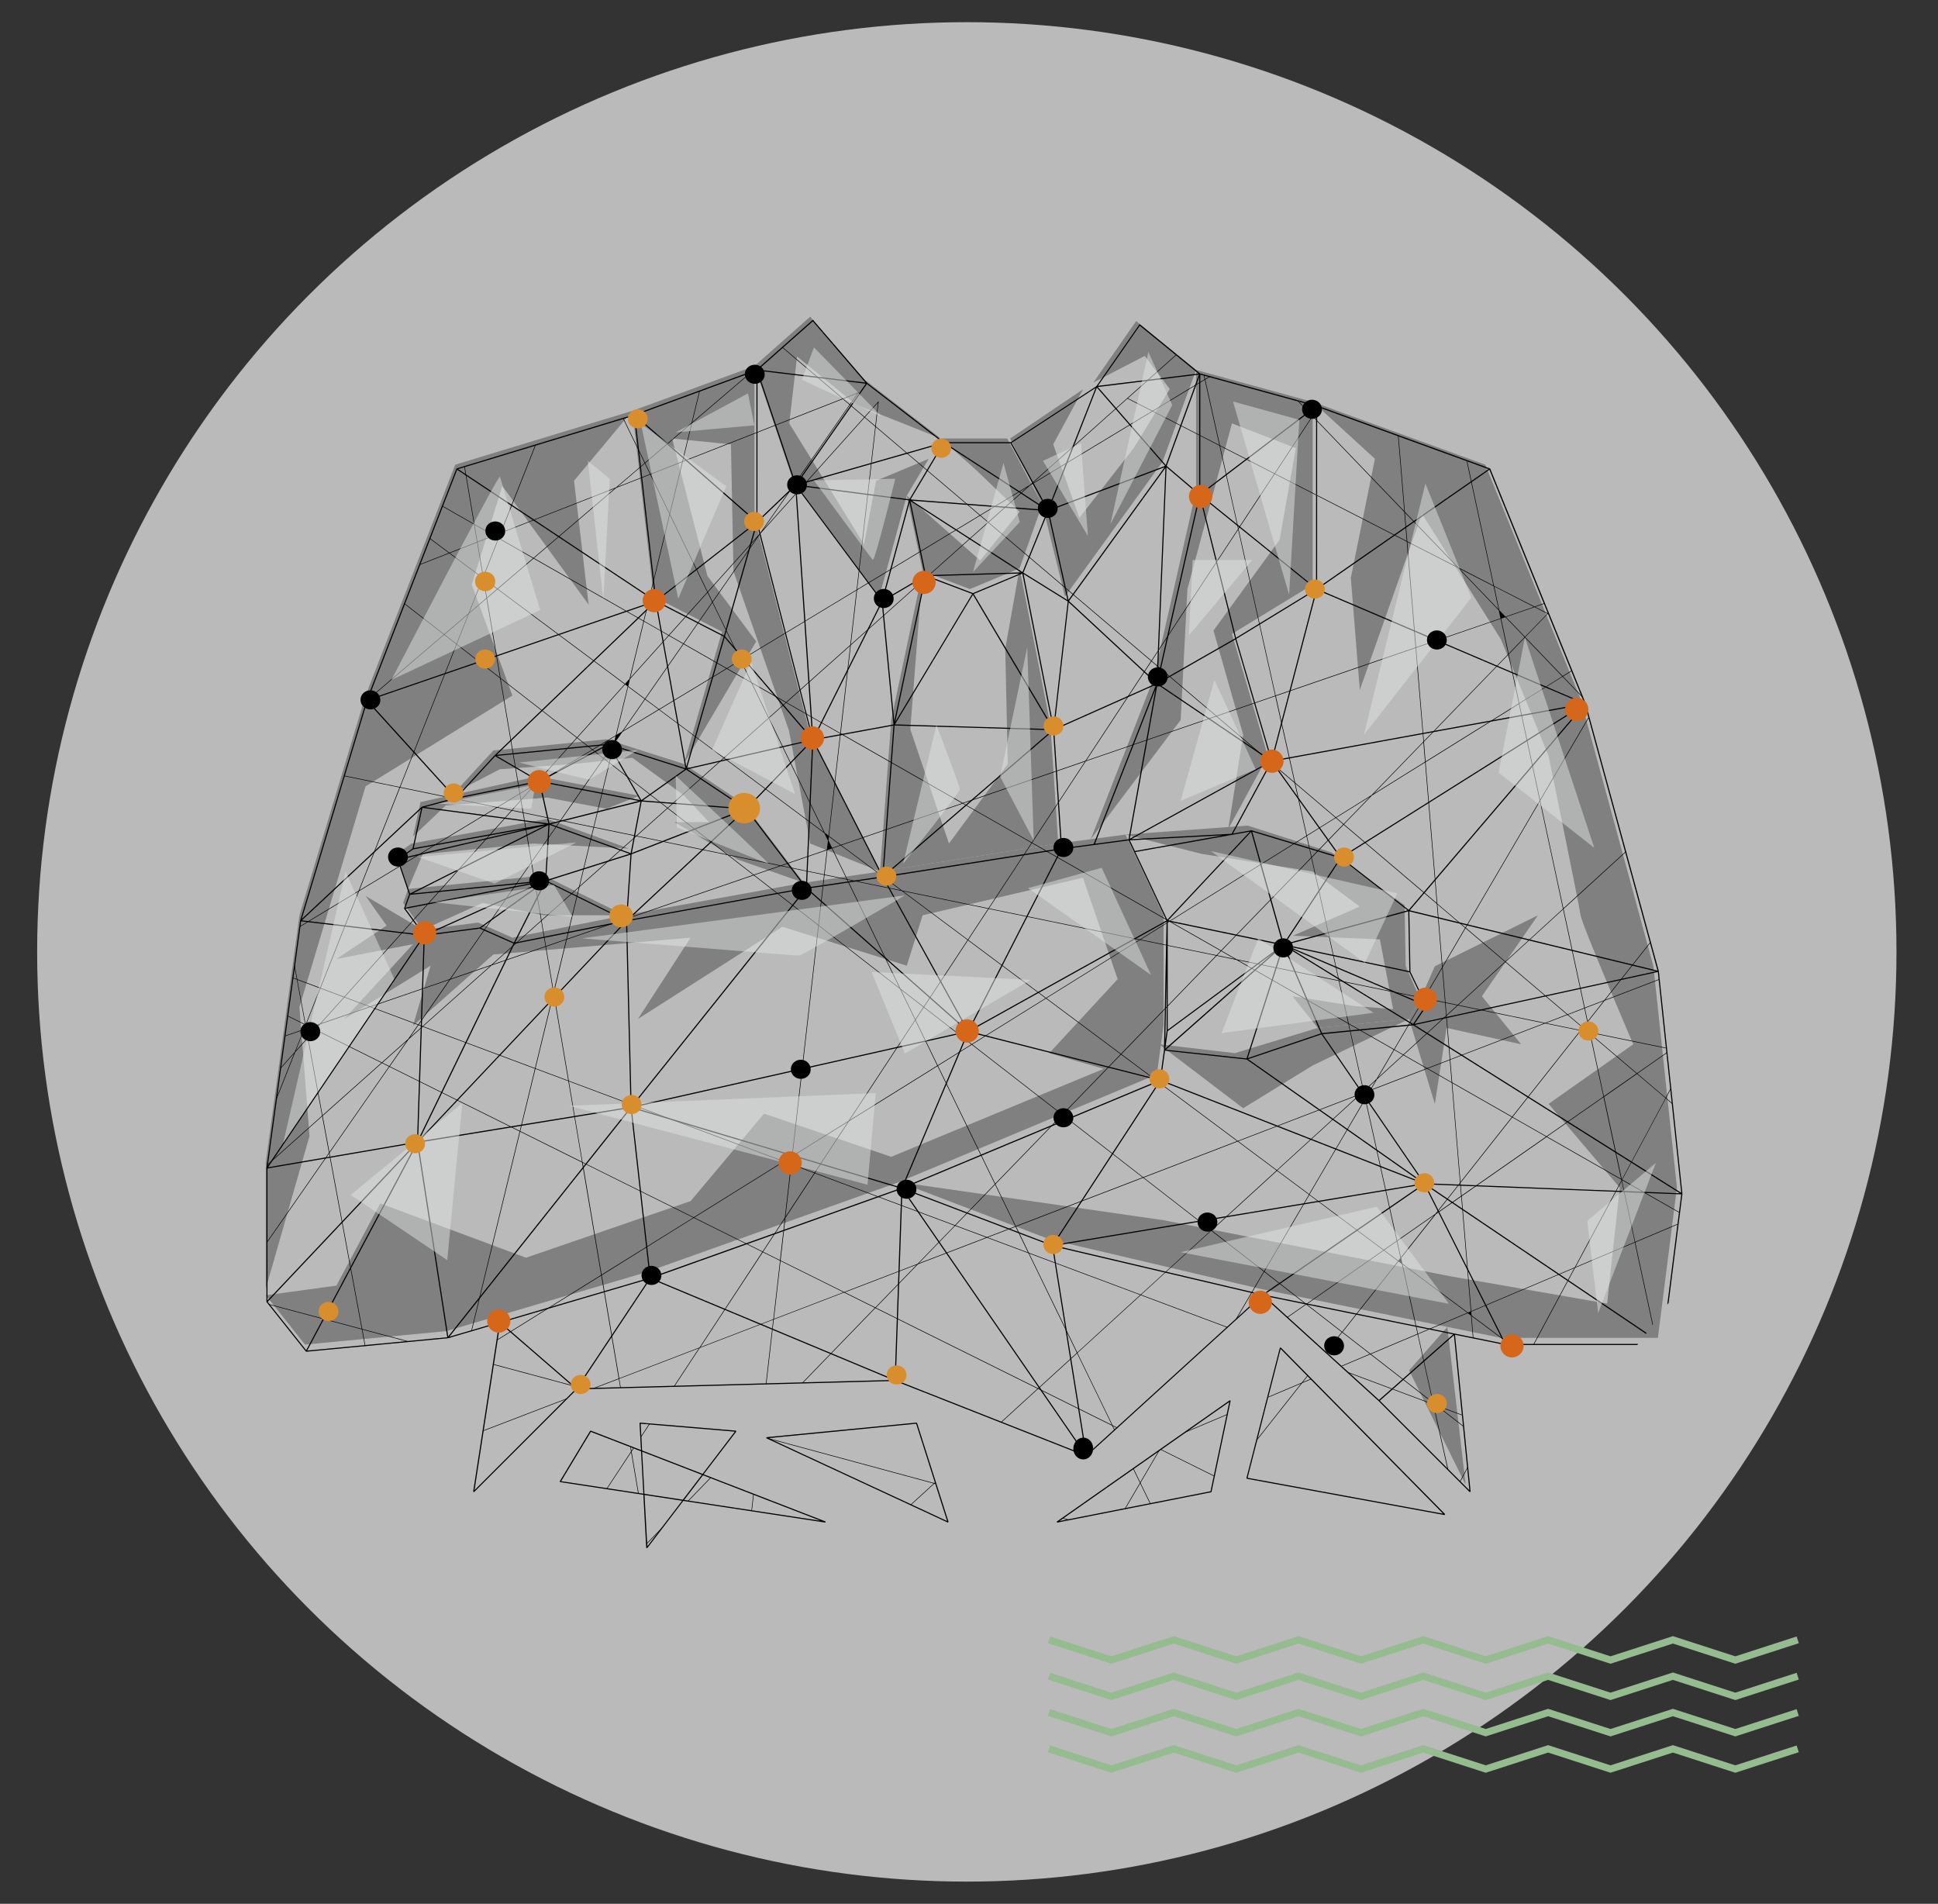 <?xml version="1.0" encoding="UTF-8"?> <svg xmlns="http://www.w3.org/2000/svg" xmlns:xlink="http://www.w3.org/1999/xlink" viewBox="0 0 2523.9 2479.19"><rect x="0" y="0" width="2523.9" height="2479.19" fill="#333333" stroke="none"/><defs><style>.cls-1{fill:none;}.cls-2,.cls-3{isolation:isolate;}.cls-3{fill:#ebebeb;opacity:0.73;}.cls-4{fill:#94bc8f;}.cls-5,.cls-8{mix-blend-mode:color-dodge;}.cls-6{fill:gray;}.cls-7{clip-path:url(#clip-path);}.cls-8{fill:#e0e2e2;opacity:0.5;}.cls-9{fill:#d6661a;}.cls-10{fill:#d98e2d;}</style><clipPath id="clip-path"><circle class="cls-1" cx="1180.57" cy="1003.2" r="1210.72"></circle></clipPath></defs><g class="cls-2"><g id="_ÎÓÈ_1" data-name=" ÎÓÈ 1"><circle class="cls-3" cx="1259.1" cy="1239.6" r="1210.72"></circle><polygon class="cls-4" points="2097.4 2166.6 2016.14 2140.31 1934.88 2166.6 1853.62 2140.31 1772.38 2166.6 1691.13 2140.31 1609.89 2166.6 1528.64 2140.31 1447.39 2166.6 1364.73 2139.85 1367.56 2131.11 1447.39 2156.94 1528.64 2130.65 1609.89 2156.94 1691.13 2130.65 1772.38 2156.94 1853.62 2130.65 1934.88 2156.94 2016.14 2130.65 2097.4 2156.94 2178.66 2130.65 2259.93 2156.94 2339.79 2131.11 2342.62 2139.85 2259.93 2166.6 2178.66 2140.31 2097.4 2166.6"></polygon><polygon class="cls-4" points="2097.4 2213.92 2016.14 2187.63 1934.88 2213.92 1853.62 2187.63 1772.38 2213.92 1691.13 2187.63 1609.89 2213.92 1528.64 2187.63 1447.39 2213.92 1364.73 2187.17 1367.56 2178.42 1447.39 2204.26 1528.64 2177.97 1609.89 2204.26 1691.13 2177.97 1772.38 2204.26 1853.62 2177.97 1934.88 2204.26 2016.14 2177.97 2097.4 2204.26 2178.66 2177.97 2259.93 2204.26 2339.79 2178.42 2342.62 2187.17 2259.93 2213.92 2178.66 2187.63 2097.4 2213.92"></polygon><polygon class="cls-4" points="2097.4 2261.24 2016.14 2234.95 1934.88 2261.24 1853.62 2234.95 1772.38 2261.24 1691.13 2234.95 1609.89 2261.24 1528.64 2234.95 1447.39 2261.24 1364.73 2234.49 1367.56 2225.74 1447.39 2251.58 1528.64 2225.29 1609.89 2251.58 1691.13 2225.29 1772.38 2251.58 1853.62 2225.29 1934.88 2251.58 2016.14 2225.29 2097.4 2251.58 2178.66 2225.29 2259.93 2251.58 2339.79 2225.74 2342.62 2234.49 2259.93 2261.24 2178.66 2234.95 2097.4 2261.24"></polygon><polygon class="cls-4" points="2097.4 2308.56 2016.14 2282.27 1934.88 2308.56 1853.62 2282.27 1772.38 2308.56 1691.13 2282.27 1609.89 2308.56 1528.64 2282.27 1447.39 2308.56 1364.73 2281.81 1367.56 2273.06 1447.39 2298.9 1528.64 2272.61 1609.89 2298.9 1691.13 2272.61 1772.38 2298.9 1853.62 2272.61 1934.88 2298.9 2016.14 2272.61 2097.4 2298.9 2178.66 2272.61 2259.93 2298.9 2339.79 2273.06 2342.62 2281.81 2259.93 2308.56 2178.66 2282.27 2097.4 2308.56"></polygon><g class="cls-5"><polygon class="cls-6" points="1423.92 498.14 1479.66 418.1 1557.71 481.76 1513.92 601.46 1386.93 776.85 1357.37 656.98 1315.55 571.03 1410.52 506.9 1371.6 578.63 1405.67 674.26 1476.7 583.21 1523.41 506.58 1490.82 463.52 1423.92 498.14"></polygon><polygon class="cls-6" points="1225.25 571.03 1125.2 493.85 1055.16 412.38 982.59 476.66 1032.95 626.06 1145.21 776.85 1180.94 645.36 1209.49 597.48 1140.97 626.06 1125.2 708.75 1027.84 551.36 1038.06 464.25 1114.69 527.01 1225.25 571.03"></polygon><polygon class="cls-6" points="1311.75 571.03 1225.25 571.03 1270.8 611.68 1327.81 666.42 1276.53 729.91 1180.94 645.36 1201.55 743.78 1263.14 767.13 1327.81 740.13 1357.37 656.98 1311.75 571.03"></polygon><polygon class="cls-6" points="1378.17 1098.48 1367.95 943.76 1327.81 740.13 1309.18 844.72 1312.44 994.85 1235.85 1098.48 1185.49 949.6 1201.55 743.78 1160.67 937.55 1146.08 1134.97 1378.17 1098.48"></polygon><polygon class="cls-6" points="1599.55 1079.63 1651.13 984.63 1604.42 825.52 1709.52 761.3 1709.52 523.37 1557.71 481.76 1557.72 638.68 1502.24 883.91 1420.52 1092.84 1537.64 937.55 1546.4 767.13 1604.42 551.36 1687.63 583.58 1666.46 702.91 1580.34 821.14 1619.02 956.9 1599.55 1079.63"></polygon><polygon class="cls-6" points="1046.82 1149.58 968.72 1046.67 890.63 994.85 789.91 962.73 642.48 977.33 591.39 1032.79 650.88 1001.78 747.21 994.85 823.49 986.82 890.63 1035.72 923.47 1070.66 878.59 1070.66 960.7 1119.29 1046.82 1149.58"></polygon><polygon class="cls-6" points="832.24 1036.27 700.14 1010.9 547.6 1044.48 537.9 1089.36 580.55 1048.85 712.55 1038.64 789.91 1053.24 832.24 1036.27"></polygon><polygon class="cls-6" points="819.11 1105.06 712.55 1066.37 535.92 1098.49 516.22 1112.35 531.54 1157.6 550.53 1112.35 694.67 1098.49 819.11 1105.06"></polygon><polygon class="cls-6" points="813.27 1191.91 708.17 1140.09 531.54 1157.6 524.98 1175.85 550.53 1210.88 628.53 1175.85 708.17 1191.9 813.27 1191.91"></polygon><polygon class="cls-6" points="1146.08 1134.97 1055.16 956.9 982.59 674.26 982.59 476.66 823.49 535.04 851.22 776.85 940.27 822.6 890.63 994.85 984.78 835.38 921.28 749.98 875.3 571.03 951.94 578.63 955.22 743.78 1027.48 951.42 1055.16 1098.49 1146.08 1134.97"></polygon><polygon class="cls-6" points="1465.76 1086.81 1624.87 1075.13 1734.34 1110.16 1829.22 1178.77 1830.67 1258.32 1849.65 1301.18 1835.06 1326.93 1716.09 1338.61 1683.25 1297.37 1763.93 1310.14 1814.2 1314.11 1797.1 1223.29 1683.8 1218.55 1770.83 1180.6 1709.52 1134.98 1565.02 1111.99 1465.76 1086.81"></polygon><polygon class="cls-6" points="1506.62 1399.18 1515.38 1334.96 1515.38 1191.9 1465.76 1086.81 1378.17 1098.48 1146.08 1134.97 1046.82 1149.58 813.27 1191.91 667.3 1221.1 622.77 1201.39 550.53 1210.88 476.08 1166.73 503.43 1205.32 438.13 1248.84 537.9 1229.56 448.34 1326.93 560.74 1257.59 537.9 1335.69 642.48 1243 899.39 1221.1 830.78 1326.93 1018.88 1206.87 1180.94 1257.59 1201.55 1191.91 1410.29 1143.01 1455.53 1275.11 1366.49 1371.45 1437.29 1391.88 1160.67 1506.47 994.99 1450.27 899.39 1564.13 685.07 1637.84 495.13 1567.09 438.13 1674.18 346.17 1686.75 397.25 1750.97 581.17 1733.46 840.27 1657.17 1170.89 1539.32 1506.62 1399.18"></polygon><polygon class="cls-6" points="823.49 535.04 592.85 605.11 476.08 905.8 389.96 1191.9 346.17 1513.03 346.17 1677.99 403.09 1479.47 389.96 1311.6 476.08 1024.04 667.3 905.8 614.38 761.3 654.16 632.84 766.55 787.3 747.58 626.06 823.49 535.04"></polygon><path class="cls-6" d="M1709.52,523.37l224.8,81.74,124.06,305.08,94.89,348.13,30.65,288.29-24.82,195.6H1954.74L1639.46,1678l-273-64.23-195.6-74.44,344.49,49.7,373,72.91L2093,1697.62l16.47-151-92.7-109.11L2127,1359.9s-67.14-156.32-68.6-168-41.61-207.28-41.61-207.28l-62-151.81-102.9-163.74-81,229.43-11.68-146,31.38-155.06Z"></path><path class="cls-6" d="M1835.06,1326.93s33.57,110.94,33.57,110.57,15.32-98.89,15.32-98.89L1981,1359.9l-51.09-62.53,73-105.46-134.29,66.41-19,42.86Z"></path><polygon class="cls-6" points="1509.54 1359.9 1608.07 1371.45 1716.09 1338.61 1835.06 1326.93 1709.52 1387.51 1619.02 1443.19 1509.54 1359.9"></polygon><polygon class="cls-6" points="1884.92 1727.98 1908.76 1933.43 1835.06 1784.54 1884.92 1727.98"></polygon></g><g class="cls-7"><path d="M1217.4,1931.54l.87-.79-.24-.76-1.45,1.32c-72.11-19.53-145.29-39.34-218.08-59h0l-.25,0,3.44,1.59,0,0c71.53,19.33,143.41,38.78,214.25,58l-30.14,27.53.7.33,30.26-27.63c.71.19,1.41.39,2.13.57l-.26-.83Z"></path><polygon points="841.68 2003.34 842.03 2009.58 842.03 2009.61 842.09 2009.96 842.04 2010.01 842.1 2010.97 842.23 2010.84 842.93 2015.01 843.53 2014.24 842.84 2010.21 860.53 1991.95 860.54 1991.92 864.2 1987.15 842.7 2009.33 841.68 2003.34"></polygon><polygon points="978.54 1967.37 979.24 1967.48 981.69 1945.97 981.01 1945.71 978.54 1967.37"></polygon><polygon points="825.66 1885.62 824.97 1885.35 822.37 1889.32 821.46 1884 821.46 1883.99 820.69 1883.7 821.79 1890.19 789.95 1938.61 790.72 1938.72 821.96 1891.24 831.05 1944.88 831.81 1945 822.55 1890.35 825.66 1885.62"></polygon><path d="M642.45,1777.12c38,10.19,76.9,20.66,116.48,31.33l2.64-.07c-40.46-10.88-80.24-21.59-119-32Z"></path><polygon points="629.1 1863.67 737.46 1822.08 738.7 1820.85 629.23 1862.85 629.1 1863.67"></polygon><polygon points="845.42 1854.28 834.52 1870.86 834.59 1872.07 846.24 1854.35 845.42 1854.28"></polygon><polygon points="895.6 1954.73 896.47 1954.86 925.97 1924.42 925.24 1924.13 895.6 1954.73"></polygon><polygon points="1901.15 1929.25 1901.68 1929.78 1911.39 1911.65 1911.27 1910.38 1901.15 1929.25"></polygon><polygon points="1696.72 1799.96 1703.33 1791.59 1702.83 1791.08 1695.35 1800.54 1651.06 1819.25 1650.83 1820.13 1694.41 1801.71 1636.93 1874.39 1636.92 1874.4 1636.49 1876.11 1695.79 1801.13 1707.74 1796.08 1707.21 1795.54 1696.72 1799.96"></polygon><polygon points="1878.36 1971.73 1879.11 1971.87 1879.81 1970.55 1879.28 1970.02 1878.36 1971.73"></polygon><path d="M2187.23,1579.46l.11-.76-74.57-42.58,56.65-105.65,8.56,7.26-.12-1-8.1-6.88,6.15-11.46-.13-1.27-6.58,12.26-36.81-31.29,38.52-26.85-.08-.82-39,27.2-60.64-51.54-.26-1.2,99.37,20.45-.09-.75-99.45-20.47-2.88-13.38,21.87-27.64,71.06-27.28-.09-.73-70.1,26.9,58.83-74.38-.24-.86-59.91,75.75-25.39,9.74-27.64-128.54,81-74-.21-.78-81,73.94-30.15-140.18,63.43-108.26-.26-1-63.39,108.19-27-125.33,56.26-35,26.24,27.32-.73-1.79-24.89-25.91,11.46-7.14-.27-.68-11.7,7.28-48.68-50.64,29.29-30.24,1.45.74-.42-1-.49-.25.28-.29-.3-.73-.66.67-16.15-8.26,12-4.15-.28-.66-12.65,4.35-52.8-27-35-162.86-.79-.29,35,162.72L1899.3,739l-69.74-72.56-8.21-99-.73-.27,8.17,98.46-119-123.81,7.93-12.05-.69-.26-7.75,11.78-18.41-19.16-1.36-.36,19.37,20.13-49,74.47L1588.76,580l-19.1-85.72,6-3.65-1-.26-5.24,3.17-1.09-4.92-.8-.21,1.23,5.53L1500.92,535l-32-16.38,63.21-56.35-.56-.46-63.34,56.45-.58.52L1340.94,631.68l-64.51,39L1140.58,555.24l3.63-31.76.14-1.24-.83.92-17.6,19.62-18.67-15.88,10.52-15.1.73-1.06-1.21.47-19.51,7.65-78.49-66.69-.53.48,78.26,66.5-207.7,81.43,12-49.64,78.21-66.81-1.92.71-76,64.9,9.86-40.64-.79.3-10,41.13L840,602.44l-28-57.7-.7.22,28.16,58-37.29,31.84-149.4,58.57L697.87,579.4l-.88.27-45.19,114-8.54,3.36L618,682.6l-12.72-75.06-.7.21,12.62,74.39-40.88-23.35-.26.68L617.32,683l3.83,22.68-35.92,14.07-25.29-18.87-.28.7,24.79,18.48-37.7,14.78-.35.9,38.72-15.17,43.23,32.24-18.16,45.84L578.43,825.8l-51.47-40-.27.7,51.18,39.76-99.68,85.13-.29.74-.18.6,100.73-86L594.22,839l-73.67,185.88L448.45,1010l-.21.69,72,14.83L467,1160l-76.4,46.19-.12.9,76.08-46-49.62,125.2-29.79-11.13-3.44-18.49-.31,2.26,3,15.93-4.88-1.82-.09.73,5.13,1.92,10.8,58.17-22.6-11.22-.1.73,22.88,11.36.06.43-2,5.18-24.35,8.37-.12.78,24.12-8.28-11.36,28.69-18.33,20.43-.16,1.24L383,1371.86l-22.91,57.82-.4,3,24.7-62.34,16.3-18.17,18.73,100.75-71.14,63.39-.15,1.1,71.43-63.68,8.83,47.49-80.76,116v1.27l80.95-116.33L471,1730.41c-42.68-11.39-83.19-22.18-121-32.23l.75.93c37.65,10,78,20.76,120.42,32.09l3.92,21.17.72-.07-3.89-20.89,58.59,15.68,2.09-.2q-31.07-8.31-60.82-16.26l-42.61-229.27,78-112.11,169.53,84.18-63,259.68.79-.23,62.9-259.12L758,1513.82l24.82,146.48-135.4,84.33-.15.94L783,1661.08l22.7,134-33.84,13L774,1808l31.82-12.19,1.92,11.31h.72l-2-11.57,103.76-39.81-32.61,49.54.87,0,32.88-50,95.55-36.68-9.53,83.5h.73l9.56-83.77,91.52-35.13,40.1,19.91-94.68,97.76,1,0,94.36-97.39,211.22,104.88-47.73,43.6.74.28,47.67-43.54,96.47,47.9,2.84,5.85.56-.51-2.35-4.83,5,2.47.55-.52-6-3-45.75-94.18,82.38-75.22L1598,1728.72l.6-.54-112.5-42.07,91.29-83.38,68.37,53.11-36.93,63,1.81-1.63,35.7-60.92,54.14,42.06-24.29,16.94.53.5,24.35-17,46.28,35.94-20.78,26.3.53.48,20.82-26.33,36,27.92L1746.34,1779l.57.53,37.62-15.89,81.39,63.23.3,1.39-111.63-41.75,1.45,1.32,110.37,41.26,18.77,84.21,1,1-18.92-84.86,3.76,1.41,35.09,27.26-.1-1-32.74-25.44,31.38,11.73-.07-.8-33.21-12.41-4.75-3.68-19.87-89.1,64.7-27.35,4.29,3.21,2.41,29,.72.14-2.37-28.54,49.66,37h1.2l-50.93-38-.4-4.75,134.17-56.71-53.34,99.47h.82l53.59-99.92,77.73-32.86,28.55,132.78h.73l-28.61-133,55.74-23.56.11-.82-56,23.66-17.19-80,.15-.3Zm-56-181.46-42.48,29.63-17.29-80.43Zm-20.07,137.17-96.43-55.05,73.55-51.29Zm-23-107.1L2014,1479.74l-44.09-25.18,88.77-112.23,9.22,1.89,2.61,2.22ZM993.15,1629.76l-89-44.19,116.68-72.66,9.2,3.44-7.93,69.36Zm28.81-42.48-6.15,53.73-22-10.93ZM647.89,767.43,813.51,891l-62.09,69.21-99.53-77.32L634.31,779Zm-13.73,10.78-4.07-24.05L647.3,767ZM872.31,670.67,921.1,771.08,870.91,827,838.8,808.69Zm-.23-2.1-24.66-50.79,40.89-16Zm1019.15,741-2.45-29.42,123.54-47.41,45.58,9.37-88.61,112Zm77.62,45.15L1902,1539.29l-10.69-128.82ZM711,1232l-5.61-33,48.36-43.09-16.27,67Zm26.28-8.27L721,1290.93l-9.86-58.18Zm-56.52-165.9-13.55-2.8,11-12.25Zm-3.37-24.22L695.11,1023l-16.39,18.27Zm1.43,8.48,18.34-20.44,74.36-44.94,14.15,11L729.87,1068,681.56,1058Zm1070.46,31.36-41.12,42.43-6.07-27.3,37.51-23.36Zm-9-8.63,43.86-27.31L1749.82,1073Zm-32.66,51.68-117.41,121.2-66.52-38L1701.48,1089Zm-5.66-28.66-15-67.42,52.14,44.32Zm-.64.4L1523,1199.35l-178.67-102,69.72-106L1584,933l102,86.69ZM1172.7,1287.45l-68.85-141.74,70.58,14.53,85.62,63.86-57.12,86.82Zm29.83,24.08-10.42,15.85-18.69-38.48ZM858.22,924.34l84,62.66-72.78,64.87L794,993.27l6-24.9,10.65-15.29ZM811.7,951.63l28.39-40.81,17.52,13Zm-18.32,41.16-6.7-5.21L798.92,970Zm6-24.72-13.27,19.08-13.9-10.81,29.48-17.83Zm-13.11,20.09,6.92,5.39L773,1076.83l-42.34-8.71Zm-13.47,89.38-18.72,77.13-48.8,43.48-12.76-75.28,37.67-54.1Zm.7.14,54.4,11.21L755,1153.82Zm.17-.69,20.14-83,75.08,58.33-40.33,35.93Zm95.79-24.19,76.92,59.75-116.95-24.08Zm.54-.49,72.8-64.86L1073.57,1085l4.67,9.62-1.35,11.77L1016.76,1127,948,1112.88ZM943.35,987,1001,935.59l71.88,148Zm140.28,117.12-4.66-9.59.58-5,14.71,11Zm11.32-3.14,78.14,58.29-69.63-14.34L1084,1104.72Zm-11.68,4,19.31,39.76-28.67-5.91,3.64-31.88Zm-6.46,2.22-3.6,31.49-55.08-11.34Zm-3,32.35,29.14,6,68.47,140.93-105.07-81.61Zm102.28,21.07,110.74,22.8-26.4,40.11Zm84.53,63.94,101,75.33-96,59.76-62.13-48.27Zm.38-.6,26.59-40.38,196,40.34-121.32,75.56Zm27-41,55.9-85,178.36,101.85-37.84,23.57Zm55.67-85.92-89.07-50.86,158.3-54.36Zm-.4.59-56,85.17-112.53-23.17-79-58.9,158-54.25Zm-248.21,2.57-15.44-11.51,15.18-132.93L1252.89,1046Zm-.85-145.6-69.79-39.86,82.78-73.76Zm-.08.78L1079,1088.13l-4.86-3.61-72.58-149.43,22.33-19.89Zm-92.93-20.9-21.61-44.5,43.61,24.9Zm-.56.5-57.9,51.59-83.88-62.57,87.6-53,32,18.3ZM858.27,923.49l-17.76-13.26,49.67-71.37,55.58,31.73ZM839.93,909.8l-21.72-16.21,2.23-9.27,50.61-56.4,18.5,10.58Zm-.41.59L810.2,952.54,802.8,957,818,894.35Zm-37.58,47.13L771.6,975.87,752,960.63l62.1-69.22,3.31,2.47Zm-31,18.75-72.09,43.58,52.66-58.69Zm-41.52,92.34-37,53.25-10.7-63.08Zm-24.76,130.1-64.81,57.76-52.92,18.17,105-150.93Zm.14.83,5.55,32.72-68.75,23.6Zm49.93-44.48,74.06-66,118.88,24.48,33.23,25.81-242.58,83.31Zm194.53-41.19,66.16,13.62-33.72,11.59Zm67.54,13.91,56.32,11.6-7.42,64.95-83.32-64.73Zm49.47,77.89,105.86,82.24,19.52,40.16L1105.1,1459.6l-73,45.49ZM1192,1328.83l28.6,58.84-114,71Zm.46-.71L1203.1,1312,1265,1360l-43.78,27.28Zm73.12,32.38L1383,1451.66l-86.91,89.7-74.52-153.42Zm.65-.4,96-59.78,97.15,72.46-75.91,78.37Zm96.64-60.2,121.71-75.8,99.06,20.4-123.78,127.76Zm122.59-76.34,37.53-23.38,66.69,38.08-5.45,5.64Zm104.86,15.06,17.86,10.21-23.12-4.76Zm.52-.53,117-120.73,35.5,159.28-132.87-27.36Zm152.63,39.33,12.21,54.8-143.24-81.79Zm.76.16,110,22.64-38.76,66.13-58.92-33.64Zm137.67,28.34,1.38,16.51-55.69,50.85-11.53-6.57,38.87-66.35Zm-26.58-6.2,22.84-39,3.68,44.43Zm28.61,22.1-1.3-15.75,15.14,3.12Zm14.71-12.46L2011,1332.51l-122.29,46.94-4.71-56.73Zm-71.6,64.42-32.55,29.73,21.21-36.19Zm-12-6.82-22.37,38.18-16.64,15.2-19.34-86.7Zm-23.59,40.28-7.21,12.29-7.74,3-.3-1.34Zm1.78-1.64,34.42-31.44,30.07,17.17-72.42,27.8Zm35-31.95,55.11-50.33,4.67,56.4L1858.63,1391Zm59.84,6.81,2.39,28.73-31-17.74Zm125.49-48.17,27.77-10.66L2061,1338.3l-2.55,3.24Zm-1.31-.25-113-23.28,61.18-55.86,80.25,68.2Zm-113.84-23.45-15.85-3.27-3.79-45.65,29.8-50.86,51.33,43.63Zm-19.75-50.16-6.69-80.72,36,30.63Zm-.63,1.07-23.47,40.06-110.51-22.76-35.67-160,41.47-42.81,121.35,103.11Zm-127.68-186.08,36.29-37.44,69.28-43.16L1871.12,1176Zm38.35-39.58,65-67.13,2.11,25.31ZM1854.43,966l109.89-113.45L1978,916,1856.55,991.6ZM1955,805.62l5.51-1.89,25,26-20.71,21.38Zm9.19,46.11L1854.34,965.07l-10.07-121.44,110-37.78Zm-110.47,114-67.49,69.66-46.49,28.95-53-45.07-25.16-112.9,182-62.52Zm-167.91,52.78-101-85.8,76-26.11Zm-101.59-86.35L1500,860.68,1612.5,689.74l48.18,216.17Zm-.79.28L1414.68,990.4l84.94-129.11Zm-169.83,58.31-159.77,54.88-158.87-90.72L1108,840.2l179-159.55,212,180.16ZM1107.35,839.86l-83.56,74.45-44.74-25.53-14.07-29,150.48-91ZM978,888.14l-30.79-17.57,17.2-10.39Zm-31.49-18-55.88-31.91,37.19-53.42,36.28,74.69Zm-24.52-99,64.32-71.68-58.39,83.9Zm5.46,12.9L890,837.91l-18.43-10.53,49.89-55.61Zm-57,43.46-49.6,55.3,17.83-73.44ZM819.8,884,814,890.45,648.45,767l46.39-39.63L838,809.05Zm-68.86,76.75-54.19,60.41-19.45,11.75-25.24-149Zm-72.84,81.19-11.66,13-18-3.71L676.77,1034Zm-11.41,13.78,14.24,2.93,10.86,64.07L585.78,1275,482,1310.67l-33-12.34ZM585.09,1276l-40.41,58.07-61.62-23Zm-104.15,35-62.64,21.51,30.18-33.65Zm1.06.39,62.26,23.29L531.53,1353l-34.26,30.53L411,1340.69l6.32-7ZM545,1335l4.8,1.79L533.83,1351Zm.43-.61,40.86-58.72,52.22-17.94-88.11,78.52Zm94.84-77.26L710.47,1233l10.11,59.71L696.73,1391l-145.62-54.45Zm80.66,37.39L740,1407.12l-42.55-15.91Zm.43-1.77,16.81-69.25,243.45-83.59,84,65.28-34.32,300.42-10.5,6.53-280-104.7Zm309.88,213.76-1,9.14-8.51-3.18Zm-.44,10.13,29.56,11.05L1023,1584.37Zm.08-.73L1032,1506l72.2-45-43.43,66Zm74.78-55.75,115.3-71.81,74.6,153.59-51.85,53.54-182.25-68.14Zm138.23,136.15,40.47,15.14-87.78,33.69Zm.55-.56,51.46-53.13,26.36,54.28L1285.33,1611Zm78.13,1.81L1338.8,1631l-52.46-19.6Zm-26.14-55.48,87.12-89.94L1488,1533.25l-165.09,63.36Zm87.63-90.46,75.92-78.37L1611.1,1486l-122.34,47Zm76.43-78.9,124-128,25.7,5.29,145.73,83.21,19.55,87.74-3.82,3.46-159.72,61.31Zm309.75,53-107.32,98-50.29-37.52Zm1.83-.71,4-1.53,1.63,7.35L1704.86,1555l-41.4-30.89Zm5.86,6.84,41,184L1802,1627.54l-96.61-72.07Zm41.18,184.72,4.78,21.51-2.83,3.6L1802.65,1628Zm.63-.44,48-33.48-43.29,54.72Zm-.18-.76-41.1-184.42,6.35-10.82,73.79-28.34,32,18.26,10.79,130.08-32.08,40.57Zm81.91-74.2,1.33,16.16-31.47,22Zm.65-.83,67.39-85.21,43.91,25.06-109.93,76.66ZM2070,1343.92l-1.74-.36-6.31-5.36,5.36-6.78Zm18.43-40.36-20.73,26.22-3.64-16.86Zm-21.32,27-5.71,7.22-19.29-16.4,21.27-8.16Zm-3.87-18.06-21.75,8.35-80.5-68.4,74.66-68.19Zm-27.76-129-75,68.53L1909,1208.18l96.45-164.58Zm-30.3-140.87-96.78,165.17-36.5-31-15.29-184.3,121.51-75.68Zm29.33-161.79-55.9,34.81-13.69-63.63,21-21.7Zm-19.43-81.62L1986,829.21l-24.75-25.74,37.29-12.81Zm-17.45-8.92-37,12.68-8.1-8.44L1946,763.74Zm-52.5-26.89,6.49,30.15-50.79-52.85Zm6.78,31.49,2.22,10.33L1844.21,842.9l-11.38-137.1,66,33.82ZM1897.35,738,1832.76,705l-3.1-37.35Zm-188-195.56,119.48,124.32,3.14,37.78-171.49-87.84Zm-49.26,74.86,171.95,88.09,11.43,137.71-182.16,62.55L1613,688.9Zm-.64-.33-46.66,70.93L1589,580.87ZM1569,494.64l18.92,84.9-86.26-44.18Zm-100.65,24.45,31.84,16.31-155.91,94.26Zm-127,113.18L1501,535.78l87.18,44.68,24.15,108.3L1499.46,860.21l-211.85-180Zm-3.35,2-51,45.41-10-8.54Zm-51.51,45.9L1108.15,839.14l8.08-70.78,160.13-96.8Zm-10.72-9.11-159.46,96.39,24.15-211.38ZM1143.38,524.39l-3.46,30.28-13.45-11.43ZM1126,543.77l13.83,11.76-24.26,212.4-150.9,91.22-36.43-75,61.92-89Zm-.54-.46-132,147.1,113.36-162.92Zm-8.89-31-9.87,14.17-8.3-7.06Zm-18.93,7.41,8.66,7.35L989.59,694.74l-68,75.77-49-100.94,16.54-68.15Zm-197.19,32-11.92,49.17L847.1,617.13l-6.81-14Zm-60.71,51.87,6.71,13.8L804.15,634Zm-37.25,31.8L846.74,618l25.09,51.62L838.16,808.33,695.43,726.82ZM652.35,694.25l148.1-58.06L694.77,726.45l-45-25.69Zm41.83,32.69-46.32,39.57-18-13.39-.25-1.59,19.86-50.1Zm-45.3-25.87-19.46,49.1-7.47-44,21.26-8.33ZM618.12,683.5l24.28,13.87-20.56,8.07Zm-32.21,36.79,35.37-13.86,7.62,45-.27.71Zm43,33,.31.23,4.27,25.22-22.17,19Zm-18.16,45.82,22.87-19.54,17.4,102.64-56-43.48ZM579,826.26l30.62-26.16-15.14,38.18Zm15.79,13.17,56.43,43.84,25.41,150L647.36,1051l-126.1-26ZM521,1025.68l125.47,25.84L468,1159.41Zm-53.44,134.83L647.5,1051.74l18.39,3.78L448.28,1298.06l-30.68-11.47Zm-50.24,126.74,30.44,11.38L416.89,1333l-12.61,4.34-5.69-2.84ZM387.27,1276l29.38,11-18.6,47Zm-2.11,92.4L396,1341l2.42-.83,2.07,11.15Zm14-28.52,5.09-1.75,5.59,2.77-8.69,9.69Zm2.15,11.59,9.19-10.23,86.2,42.8L420,1452.35ZM429,1500.38l-8.77-47.21,77.18-68.78,9.14,4.54Zm78-112.05-9-4.46,31.82-28.34Zm169.94,84.38-169.29-84,24.47-35.18,18.45-16.43,146,54.6Zm.66.34,19.7-81.13,42.86,16,17.78,105Zm63.34-64.83L1020,1512.6l-116.58,72.6-144.76-71.87Zm18,106,143.89,71.45L783.51,1659.9Zm152.09,240.53-104.55,40.13-22.73-134.2L903.47,1586l89.28,44.34Zm96.12-36.89-95,36.45,81.34-123.61,22.33,11.09Zm.75-.28,8.62-75.46,81.94,40.7Zm8.71-76.2,6.32-55.41,38.19-58,182.1,68.09-48.17,49.71-95.67,36.73Zm123.35,61.23-39.71-19.72,93.63-35.93Zm211.94,105.24-211.27-104.89,54.84-56.61,90-34.53,53.92,20.15,63,129.76Zm96.07,47.71-95.38-47.36,50.13-45.79Zm-45-94.33-62.62-128.89,144.55,54Zm82.53-75.38-145.61-54.44-16.56-34.12,165.43-63.5,88.21,68.52Zm92-84-88-68.33,122.38-47,50.55,37.71Zm68.76,53.43-68.19-53,85-77.6,41.57,31Zm.58.43,58.36-99.57,96.35,71.88-100.32,70Zm101.09,78.54-46.1-35.82,100.32-70,18.52,13.81Zm.58.44,72.74-92,4.49,3.34,20.25,90.91-61.24,25.88Zm117.29,91.1-80.39-62.44,60.74-25.67Zm-19.14-89.11-20-90,84.23,62.85Zm65-27.44-85.23-63.59-1.65-7.35,45.11-57,33.1-23.06,12.39,149.46Zm139.2-58.84-134.78,57-12.41-149.65,110.54-77.08,97.29,55.54.17.83Zm78.11-33-77.07,32.56,60-111.89Zm-16.66-81.59-.18-.1-23.08-107.27,42.89-29.9,37.08,31.5Z"></path><polygon points="1869.07 1829.3 1867.02 1828.53 1866.81 1827.54 1869.07 1829.3"></polygon><polygon points="410.33 1340.36 405.19 1337.81 415.92 1334.13 410.33 1340.36"></polygon><polygon points="2061.51 1338.77 2066.79 1343.26 2059.18 1341.69 2061.51 1338.77"></polygon><polygon points="1783.69 1420.52 1778.18 1429.91 1776.69 1423.21 1783.69 1420.52"></polygon><polygon points="1775.86 1422.76 1773.47 1423.67 1775.63 1421.71 1775.86 1422.76"></polygon><polygon points="1078.83 1095.81 1082.96 1104.31 1077.64 1106.13 1078.83 1095.81"></polygon><polygon points="1078.38 1093.29 1074.82 1085.92 1078.89 1088.96 1078.38 1093.29"></polygon><polygon points="809.18 953.98 800.52 966.45 802.57 957.98 809.18 953.98"></polygon><polygon points="817.58 893.13 814.57 890.88 819.44 885.45 817.58 893.13"></polygon><polygon points="1954.82 804.91 1952.86 795.79 1959.92 803.16 1954.82 804.91"></polygon><polygon points="1824.04 1638.98 1825.38 1644.94 1821.58 1642.1 1824.04 1638.98"></polygon><polygon points="2070.29 1345.29 2069.39 1344.52 2070.16 1344.69 2070.29 1345.29"></polygon><polygon points="651.43 694.61 649.14 700.4 644.07 697.5 651.43 694.61"></polygon><polygon points="403.34 1337.68 399.01 1339.17 398.29 1335.28 398.32 1335.2 403.34 1337.68"></polygon><polygon points="397.79 1336.54 398.33 1339.4 396.38 1340.08 397.79 1336.54"></polygon><polygon points="1912.15 1709.69 1915.29 1708.36 1915.61 1712.25 1912.15 1709.69"></polygon><polygon points="1544.68 1864.21 1541.92 1866.15 1598.13 1842.4 1598.31 1841.55 1544.69 1864.21 1544.68 1864.21"></polygon><polygon points="1509.01 1889.24 1484.96 1930.28 1476.2 1912.25 1475.6 1912.67 1484.51 1931.03 1464.78 1964.72 1465.71 1964.53 1484.9 1931.8 1497.74 1958.23 1498.46 1958.08 1485.33 1931.06 1510.41 1888.25 1509.01 1889.24"></polygon><path d="M1383.42,1977.3c2.46.66,4.91,1.34,7.36,2h0l1.6-.33c-2.72-.75-5.46-1.48-8.19-2.22Z"></path><polygon points="1511.79 1887.29 1511.13 1887.74 1581.31 1922.6 1581.45 1921.87 1511.8 1887.29 1511.79 1887.29"></polygon><path d="M2160.36,1264.83h0v-.1l-95.15-348.35h0l0-.08-124.4-305.91-.42-.4-225.4-82,0,0,0,0-152.07-41.68-77.91-63.54-1.47-.43-.51,1.39-54.73,78.58-1,1-109.85,71.82-1.45.64h-85.51l-2.08-.86L1129.84,499l-1-1-43.43-50.53L1060,418l-.64-1.39-1.5.42-72.48,64.18L826,539.72,594.78,610l-.45.42L477.24,911.9h0l0,.05-86.35,286.87h0l0,.1-43.92,322h0v174.28l.15.44,51.22,64.4.63.27,184.56-17.59L650,1723.16l-33.79,219.31,1.22.61,133.72-133.71,414.52-11,248.68,98,.25-.31.5.17,229.31-208.86,151,137.13L1914,1943.08l1.22-.57-20.33-204.32,65.58,13.35h205l.72-.63,24.87-196.12v-.17Zm21.39,215.37,7.76,73.11-347.08-218.55,316.59-69ZM708.67,1149.37l-39.36,78-42.87-19Zm-83.94,58.5-24.4,3.21-43,5.64,147.13-66.07Zm84.58-132.63-175.37,88.4-14.85-43.85Zm-187.72,42.5,6-4.23,10.61-7.46L687.06,1079Zm12.46,47.58,161.46-16L528,1182Zm58.49-7.24-55.26,5.48,176.94-89.19-3,51.38L710,1146.43ZM647,984.38l142.06-14.06-86.5,46.41Zm53.55,32.84-105,21.15,49.34-53.58Zm723.81,81.83-41.28,5.51-10.17-153.88,132.61-59.1Zm80.47-201.79L1469.65,1093l-43.63,5.82Zm-134.53,53.62-219.76,189.41L1165,944.74Zm-204.73-7.56,101.5-168.8,103.82,175Zm206,8.38,10.1,153.06-229.58,36.1Zm1.47-2.64,18.73-164.71L1505.57,890Zm-1-3.51-39-198,57.49,35.71Zm-1.32.73L1268.14,773.47,1331.41,747Zm-103.6-173.93-58.11-22,119.12-3.44Zm-1,1.14L1165.94,940l39.93-189.31ZM1181.35,860l-16.73,79.29-15-156,54.69-32.11Zm-17.77,83.44-103.73,19,88.53-177Zm0,1.45-14.37,194.47-75.35-147.57-14.21-27.84Zm94.75,395.05-206.49-182.83,63.63-9.37,33.87-5ZM1069.88,987.14l78.75,154.25-37,5.45-60.7,8.92,8.22-189.62Zm-20.32,167.44-76.73-101.12,84.93-88.2Zm-77.78-102.1-37.29-24.75-39.12-26,161-37.13Zm-2.59,0-132.12-10.07,56.53-40.1Zm-251.73,20.8L834.12,1044l-12.8,67Zm102.18,38.62L711.4,1146.09l4.28-71.92Zm16-68.16,133.07,10.14-71.78,28-74.1,28.92Zm-.36-1.81-41.13-71.45L892,1001.7Zm-1.63,0-128.94-24.75,87.63-47Zm-1.91,1.1-116.17,29.21-12-53.83ZM813.8,1198.75l-71.53,14.31L671,1227.32,711,1148ZM670.13,1229l143.81-28.76-267.49,283.3Zm42.41-81.72L821.08,1113l-5.71,85Zm110-34.77,146.12-57L816.85,1197.28Zm149.24-58,77.12,101.62-230.63,41.8Zm78.49,103.15,209.16,185.19-435.74,98Zm192.35,150.94-91.79-166.06,230.33-36.21-120.24,235.39ZM1382.91,1106l42.09-5.61h0l44.84-6,7.05,14.92h0l42.21,89.38-256.42,142.7Zm291.64,124.39,94.68-25.89,64.78-17.72.44,24.25,1,53.69Zm161.13,35.85,13.45,27.82,6.79,14.05-177.27-75.37Zm-162.52-37,73.17-111.2,25.1,19.5,61.71,47.94Zm-1.38-.51L1630.84,1083,1745,1117.49Zm-151.09,114.07,138.1-102.07-141.2,124.87Zm-3.11,12.22,1.73-85.43v72.71Zm3.17-14V1199.92l149,31ZM1670,1232.78l-46.6,145.52L1518.31,1367Zm1.57-.23,48.7,113.16-89.8,30.38-5.45,1.85Zm-1.11-3-149.08-31,108-115.23Zm-150.28-31.79-41.64-88.18L1627.8,1083Zm72.55-110L1478,1108.25l-6.58-13.93Zm-119.42,5,181-99.77-4.08,7.52L1604,1085.77Zm45.94,107.5-3.39,167.11-5.26,38.6-247.76-63Zm-4.7,187.34,2.64-19.34,106.45,11.49,226.23,158.93L1512,1406.42Zm110.93-8.32L1721,1347l131.37,191.68Zm47.55-147,165.31,101.61-116.65,11.45Zm7,2.61,176.25,74.95-14.55,21.52-.35.52-1.05,1.55Zm162.74,97.49L1858,1310l0-.71-7.48-15.48-13.67-28.29-.92-50.06-.53-28.62,321,78.08-314.29,68.48Zm-8.19-147.53-4.85-3.76-82.35-64L2060.9,919.67Zm-88.26-68.77-89-124.4L2061,917.93Zm-2-.33L1630,1081.26l-.34,0-23.92,4.26,50.47-93Zm-88.24-127.26-46-156.53,23.49-14.35,79.91-48.83Zm-22.94-172.27-23.4,14.3-46.08-184.33,149.76,121ZM1654.9,989.5l-146.69-99.23,100.67-57.53Zm-.12,1.64-183.55,101.17,36.13-200.89ZM1506.2,888.63l-114-105.86,125.57-173.42Zm13-280.14,42.46,36.09-53.79,237.78ZM1391.58,781.15l-25.87-115.89,150.88-56.76Zm-1.42.21-57.32-35.61,31.84-78.53ZM1331.61,745l-144.16-93,176.39,13.51Zm-2,.42L1205.92,749l-20.19-96.42Zm-125.09,4-54.52,32,34.58-127.28Zm-56,31.91L1037.88,632.59l145.9,19Zm-.53,1.69L1059.1,960.72,1037.16,634Zm-90.69,172.77-15.89-61.86L986.59,680.22l49.09-47ZM894.6,1000.48l49.07-170.26L1057.25,963ZM942.9,827.7l-87.51-45L984.5,681.92Zm-.4,1.41L893.74,998.3,855,784.16Zm-49.83,171.3-99.86-31.84-.29,0L646.75,983,853.6,784.31Zm-248.41-17h0l0,0-50.7,55-114.38-126L851.22,784.6ZM593.7,1040.2,702,1018.39l12.06,53.93L553.29,1051Zm116.7,33.08-171.56,31.19L550.18,1052Zm-173.13,31.66-19.53,13.75-.26.81,15.29,45.14-6.51,18.06.1.67,24.65,33.8-157.84-18.66,155.27-145.22Zm-9.09,78.49L704.65,1149l-151.86,68.2Zm25.07,35.27,71.65-9.41,43.77,19.38L544.59,1484Zm-10.18,268.08-193.89,33.28,202.57-299.52Zm272.26-286,5.8,240.6-275.39,44.93Zm1.41-1.16,231.7-42L822.53,1440Zm355.56,347.81-324.95,116L822.7,1443ZM824.7,1442.11l435.06-97.89L1206,1471.43l-31.76,75.09Zm436.68-98L1509,1407l-206.26,86.11L1176,1546.05ZM1321.21,1487l188.16-78.54-138.92,212.72-193.91-73.79Zm190.31-79.22,341,133.5-480.29,79.81Zm211-61,117.85-11.57,347.32,218.71-332.13-13.05Zm436.08-82.82L1836,1185.45l228.16-267.39Zm-202-610.61,106.51,261.91-347-148.1,223.6-155.37Zm-241.26-123.6,223.14,81.15-223.14,155Zm-.24,238.54,346.85,148-404.9,74Zm-1.19-2.48L1563.63,644.34,1714,530.13ZM1563.19,487.91,1713.1,529,1563.19,642.87Zm45.29,343.4-100.57,57.47,54.6-241.36Zm-46.72-188.54-42.35-36L1561.76,491Zm-77.4-218.59,76.36,62.29-130.89,16Zm77,63.65-43.09,117.78L1483.77,566l-54-62Zm-132.85,16.93,1.68,1.92,87.12,100-151.21,56.88Zm-1.72.47-62.06,157.89-47.29-86.39Zm-110.72,72,46.76,85.44-131.34-85.44Zm-86.76.28,132.79,86.39-176.25-13.49,11.93-20,23.85-40Zm-45,72.75-144.5-18.84,187.76-53.73ZM1129,500.11l98.59,76.08L1038,630.42Zm-70.47-81.68L1127,498.17,987.46,481.33Zm69,81.24-91,130.42-20.9-62L986.84,482.7Zm-141-13.45L1015.42,572l20,59.45-49,46.86Zm-.75,196.52,71.35,277.84-113-132Zm-.68-199.86V678.41L827.63,540.66ZM984.67,680l-130,101.54L849,732.58,827.18,542.16Zm-159-138.63,18.54,161.55,9,78.52L596.66,610.9ZM521.35,802.28l74-190.54L852.46,782.66,479.13,911Zm-43.13,111.3,114,125.53-42.78,11.41-.3.17L393,1196.7Zm-86.05,286.25,159.13,18.81L348.77,1518.1Zm-43.82,321.82,193.44-33.2-193.43,205Zm50.4,236.67L375,1728.42l-26.37-33.15,192-203.51Zm1.37.46,143.27-269.15,39.07,251.79ZM544.59,1488l275.56-45L583.74,1740.33Zm40.65,252.77,236.1-296.93L846,1664l-195.26,57.49ZM618,1940.53l33.44-217,98.4,85.17Zm132.74-132.94-98.35-85.13,192.68-56.73Zm1.51.32L847,1665.38l315.45,131.68Zm412.9-11.29L848.73,1664.54l325.12-116.11Zm1.42.58,8.69-247.61,237.47,344.62Zm9.94-248.31,193.59,73.66,43.34,270.17Zm238.64,345.43L1371.61,1623l95.67,22.51L1643,1686.83Zm229.15-208.65-269.9-63.51,477.74-79.38Zm2.56,2,245.65,50-96.57,85.35Zm266.72,253L1797,1824.06l96.51-85.31Zm-98.86-220.26-146.28-29.79-22.2-4.52,208.7-143.49,104.35,207.25ZM1961,1750.12l-104-206.46,306.08,206.46Zm208.52-36.89-4.61,36.36-307.24-207.24,331.87,13Z"></path><path d="M1666.78,1755.06l-43.53,169.78.57.89L1881.41,1973l.64-1.21L1668,1754.73Zm-42,169.4,43-167.82,211.59,214.56Z"></path><path d="M1376.17,1981.52l.55,1.29,200.53-39.53.56-.55,24.88-118.56-1.11-.73ZM1576.51,1942l-196.74,38.78,221.15-155.09Z"></path><path d="M1193.56,1852.58l-195.4,19-.23,1.36,236.38,109.78,1-.86-41-128.82Zm-192.65,20.2,192.21-18.72,40.32,126.71Z"></path><path d="M958.91,1864.2l-.51-1.15-124.77-10.47-.77.75,1.89,35-65.33-25.27-.87.3L729,1929l.51,1.08,108.35,16.52,3.74,69.17,1.29.39,47-61.61,185,28.22.37-1.38-158.95-61.49Zm-124.58-10.13L957,1864.37l-42,55-78.76-30.47Zm79.75,66.52L889.32,1953l-50.05-7.64-3-54.89Zm-183.26,8.27,38.65-64.21,65.37,25.29,3,55.24ZM843,2013.79l-3.62-66.92,49,7.47Zm225.73-33.38-177.76-27.12,24.53-32.16Z"></path><polygon class="cls-8" points="1495.57 458.3 1526.61 527.49 1446.11 682.74 1495.57 458.3"></polygon><polygon class="cls-8" points="1358.29 600.14 1416.84 698 1407.78 577.21 1358.29 600.14"></polygon><polygon class="cls-8" points="1306.87 603 1328.1 679.71 1267.1 744.97 1306.87 603"></polygon><path class="cls-8" d="M1165.94,623.52s-26.74,107.89-29.17,105.69S1060,625.62,1060,625.62Z"></path><polygon class="cls-8" points="1060.03 452.4 1148.01 542.47 1044.34 494.64 1060.03 452.4"></polygon><polygon class="cls-8" points="1337.8 842.9 1346.21 1094.44 1302.49 1011.25 1337.8 842.9"></polygon><path class="cls-8" d="M1219.53,944l-43.43,180.83s73.88-92.4,73.88-96.91S1219.53,944,1219.53,944Z"></path><polygon class="cls-8" points="1605.77 522.84 1692.14 546.72 1678.83 774.52 1605.77 522.84"></polygon><polygon class="cls-8" points="1630.84 729.25 1548.34 827.42 1553.19 729.25 1630.84 729.25"></polygon><polygon class="cls-8" points="1581.55 885.46 1635.29 1001.88 1537.57 1042.9 1581.55 885.46"></polygon><polygon class="cls-8" points="977.95 861.99 927.31 976.74 1035.46 1034.04 977.95 861.99"></polygon><polygon class="cls-8" points="834.65 551.72 883.34 779.58 945.76 633.24 834.65 551.72"></polygon><polygon class="cls-8" points="974.13 512.27 879.95 563.05 982.38 553.89 974.13 512.27"></polygon><path class="cls-8" d="M757.89,1222l420.57-56s-134.31,78.86-138.24,78.61S757.89,1222,757.89,1222Z"></path><polygon class="cls-8" points="1434.77 1130.08 1499.03 1269.67 1338.8 1156.6 1434.77 1130.08"></polygon><polygon class="cls-8" points="740.88 1440.03 1129.81 1542.78 1140.53 1423.47 740.88 1440.03"></polygon><polygon class="cls-8" points="456.68 1556.1 582.46 1641.01 602.07 1436.37 456.68 1556.1"></polygon><polygon class="cls-8" points="1342.46 1276.03 1178.46 1371.93 1135.08 1265.78 1342.46 1276.03"></polygon><path class="cls-8" d="M880,1010.24s124.52,115.77,120.67,114.59-119.11-47.36-119.11-47.36Z"></path><path class="cls-8" d="M676,993l154.81-16.28S769,1014.22,767.62,1015,676,993,676,993Z"></path><path class="cls-8" d="M570.39,1046.65c5.4-1.19,126.82-25,126.82-25l-5.42,31.61Z"></path><polygon class="cls-8" points="544.59 1116.11 750.93 1096.98 644.07 1150.65 544.59 1116.11"></polygon><path class="cls-8" d="M564.41,1174.9l156.9-22.55s24.79,41.33,24,41.61S564.41,1174.9,564.41,1174.9Z"></path><polygon class="cls-8" points="1576.84 1108.25 1819.69 1163.38 1777.65 1253.89 1576.84 1108.25"></polygon><polygon class="cls-8" points="1590.84 1345.38 1788.72 1318.85 1638.57 1222.04 1590.84 1345.38"></polygon><polygon class="cls-8" points="1537.57 1630.68 1887.02 1697.92 1793.22 1571.34 1537.57 1630.68"></polygon><polygon class="cls-8" points="2081.34 1709.82 2156.46 1514.41 2067.11 1589.93 2081.34 1709.82"></polygon><polygon class="cls-8" points="1985.96 830.24 2076.24 1104.08 1951.62 1006.22 1985.96 830.24"></polygon><polygon class="cls-8" points="1856.32 629.66 1916.19 778.33 1776.23 957.01 1856.32 629.66"></polygon><path class="cls-8" d="M651.06,620.69c-3.37-.89-141.38,264.77-141.38,264.77l193.83-91Z"></path><polygon class="cls-8" points="794.13 623.52 785.7 781.15 765.52 600.14 794.13 623.52"></polygon><polygon class="cls-8" points="450.03 1135.23 368.82 1488.45 513.43 1274.64 450.03 1135.23"></polygon></g><circle class="cls-9" cx="852.09" cy="782.2" r="15.14"></circle><circle class="cls-9" cx="702.16" cy="1017.92" r="15.14"></circle><circle class="cls-9" cx="553.06" cy="1214.73" r="15.14"></circle><circle class="cls-9" cx="649.57" cy="1720.26" r="15.14"></circle><circle class="cls-9" cx="1029" cy="1514.43" r="15.14"></circle><circle class="cls-9" cx="1259.55" cy="1342.61" r="15.14"></circle><circle class="cls-9" cx="1058.02" cy="960.98" r="15.14"></circle><circle class="cls-9" cx="1203.38" cy="758.39" r="15.14"></circle><circle class="cls-9" cx="1656.46" cy="991.25" r="15.14"></circle><circle class="cls-9" cx="1856.13" cy="1301.32" r="15.14"></circle><circle class="cls-9" cx="1641.33" cy="1695.88" r="15.14"></circle><circle class="cls-9" cx="1969.11" cy="1752.59" r="15.14"></circle><circle class="cls-9" cx="2053.41" cy="923.8" r="15.14"></circle><circle class="cls-9" cx="1563.55" cy="646.57" r="15.14"></circle><path class="cls-10" d="M1375.58,933.45a12.45,12.45,0,0,1,8.83,15.41c-1.93,6.58-9.17,10.34-16,8.42a12.46,12.46,0,0,1-8.83-15.4C1361.49,935.31,1368.75,931.52,1375.58,933.45Z"></path><path class="cls-10" d="M969.55,846.32a12.47,12.47,0,0,1,8.84,15.42c-1.93,6.58-9.18,10.34-16,8.41a12.44,12.44,0,0,1-8.83-15.4C955.47,848.18,962.72,844.39,969.55,846.32Z"></path><path class="cls-10" d="M985.68,667.17a12.46,12.46,0,0,1,8.83,15.42c-1.93,6.58-9.17,10.34-16,8.41a12.45,12.45,0,0,1-8.84-15.4C971.59,669,978.85,665.24,985.68,667.17Z"></path><path class="cls-10" d="M834.16,533.51A12.46,12.46,0,0,1,843,548.92c-1.93,6.59-9.17,10.35-16,8.42a12.45,12.45,0,0,1-8.83-15.4C820.07,535.37,827.33,531.58,834.16,533.51Z"></path><path d="M986.56,475.48a12.46,12.46,0,0,1,8.83,15.42c-1.92,6.58-9.17,10.34-16,8.41a12.44,12.44,0,0,1-8.83-15.4C972.47,477.35,979.73,473.56,986.56,475.48Z"></path><path d="M648.63,679.59A12.46,12.46,0,0,1,657.46,695c-1.93,6.59-9.17,10.34-16,8.42a12.45,12.45,0,0,1-8.83-15.4C634.54,681.45,641.8,677.66,648.63,679.59Z"></path><path d="M1368.09,650.11a12.47,12.47,0,0,1,8.84,15.42c-1.93,6.58-9.18,10.34-16,8.41a12.44,12.44,0,0,1-8.83-15.4C1354,652,1361.26,648.18,1368.09,650.11Z"></path><path d="M1041.63,619.47a12.46,12.46,0,0,1,8.83,15.42c-1.92,6.58-9.17,10.34-16,8.41a12.44,12.44,0,0,1-8.83-15.4C1027.55,621.34,1034.8,617.55,1041.63,619.47Z"></path><path d="M1154.5,767.48a12.46,12.46,0,0,1,8.84,15.42c-1.93,6.58-9.17,10.34-16,8.41a12.45,12.45,0,0,1-8.83-15.4C1140.42,769.35,1147.67,765.56,1154.5,767.48Z"></path><path d="M800.78,964.2a12.45,12.45,0,0,1,8.83,15.41c-1.92,6.59-9.17,10.35-16,8.42a12.44,12.44,0,0,1-8.83-15.4C786.69,966.06,794,962.27,800.78,964.2Z"></path><path d="M486,899.5a12.44,12.44,0,0,1,8.83,15.41c-1.93,6.58-9.17,10.34-16,8.41A12.43,12.43,0,0,1,470,907.93C471.94,901.36,479.2,897.57,486,899.5Z"></path><path d="M521.89,1104.16a12.46,12.46,0,0,1,8.83,15.42c-1.92,6.58-9.17,10.34-16,8.41a12.44,12.44,0,0,1-8.83-15.4C507.8,1106,515.06,1102.24,521.89,1104.16Z"></path><path d="M705.75,1135.13a12.45,12.45,0,0,1,8.83,15.41c-1.93,6.58-9.17,10.34-16,8.41a12.44,12.44,0,0,1-8.83-15.39C691.66,1137,698.92,1133.2,705.75,1135.13Z"></path><path d="M852,1649a12.46,12.46,0,0,1,8.83,15.42c-1.93,6.58-9.17,10.34-16,8.41a12.46,12.46,0,0,1-8.84-15.4C837.91,1650.85,845.17,1647.06,852,1649Z"></path><path d="M1414.32,1900c6.85-2.21,10.76-10.12,8.83-17.66s-9.17-11.84-16-9.64-10.76,10.12-8.83,17.64S1407.49,1902.17,1414.32,1900Z"></path><path d="M1184.16,1536.77a12.46,12.46,0,0,1,8.83,15.42c-1.92,6.58-9.17,10.34-16,8.41a12.44,12.44,0,0,1-8.83-15.4C1170.07,1538.63,1177.33,1534.85,1184.16,1536.77Z"></path><path d="M1047.73,1147.54a12.46,12.46,0,0,1,8.83,15.42c-1.92,6.58-9.17,10.34-16,8.41a12.44,12.44,0,0,1-8.83-15.4C1033.64,1149.41,1040.9,1145.62,1047.73,1147.54Z"></path><path d="M1388.49,1443.71a12.46,12.46,0,0,1,8.83,15.42c-1.92,6.58-9.17,10.34-16,8.41a12.44,12.44,0,0,1-8.83-15.4C1374.41,1445.58,1381.66,1441.79,1388.49,1443.71Z"></path><path d="M1576.09,1579.52a12.46,12.46,0,0,1,8.84,15.42c-1.93,6.58-9.17,10.34-16,8.41a12.45,12.45,0,0,1-8.83-15.4C1562,1581.39,1569.26,1577.6,1576.09,1579.52Z"></path><path d="M1674.79,1222.5a12.45,12.45,0,0,1,8.83,15.41c-1.93,6.58-9.17,10.34-16,8.41a12.44,12.44,0,0,1-8.83-15.39C1660.7,1224.36,1668,1220.57,1674.79,1222.5Z"></path><path d="M1046.47,1380.57a12.46,12.46,0,0,1,8.83,15.42c-1.92,6.58-9.17,10.34-16,8.41a12.44,12.44,0,0,1-8.83-15.4C1032.38,1382.44,1039.64,1378.65,1046.47,1380.57Z"></path><path d="M407.72,1331.53a12.47,12.47,0,0,1,8.84,15.42c-1.93,6.58-9.18,10.34-16,8.41a12.44,12.44,0,0,1-8.83-15.4C393.64,1333.39,400.89,1329.61,407.72,1331.53Z"></path><path d="M1780.58,1413.67a12.44,12.44,0,0,1,8.83,15.41c-1.93,6.58-9.17,10.34-16,8.41a12.45,12.45,0,0,1-8.84-15.39C1766.49,1415.53,1773.75,1411.74,1780.58,1413.67Z"></path><path d="M1741,1740.67a12.46,12.46,0,0,1,8.83,15.42c-1.92,6.58-9.17,10.34-16,8.41a12.44,12.44,0,0,1-8.83-15.4C1726.92,1742.54,1734.18,1738.75,1741,1740.67Z"></path><path d="M1874.86,821.49a12.46,12.46,0,0,1,8.84,15.41c-1.93,6.58-9.18,10.34-16,8.41a12.43,12.43,0,0,1-8.83-15.39C1860.78,823.35,1868,819.56,1874.86,821.49Z"></path><path d="M1511.39,869.63a12.47,12.47,0,0,1,8.84,15.42c-1.93,6.58-9.17,10.34-16,8.41a12.45,12.45,0,0,1-8.83-15.4C1497.31,871.49,1504.56,867.7,1511.39,869.63Z"></path><path d="M1388.49,1091.74a12.46,12.46,0,0,1,8.83,15.42c-1.92,6.58-9.17,10.34-16,8.41a12.44,12.44,0,0,1-8.83-15.4C1374.41,1093.61,1381.66,1089.82,1388.49,1091.74Z"></path><path d="M1712.26,521.09a12.46,12.46,0,0,1,8.83,15.42c-1.93,6.58-9.17,10.34-16,8.41a12.46,12.46,0,0,1-8.84-15.4C1698.17,523,1705.43,519.16,1712.26,521.09Z"></path><path class="cls-10" d="M1229.39,571.81a12.44,12.44,0,0,1,8.83,15.41c-1.92,6.59-9.17,10.34-16,8.42a12.45,12.45,0,0,1-8.83-15.4C1215.3,573.67,1222.56,569.88,1229.39,571.81Z"></path><path class="cls-10" d="M1716,755.15a12.44,12.44,0,0,1,8.83,15.41c-1.93,6.59-9.17,10.34-16,8.42a12.46,12.46,0,0,1-8.84-15.4C1701.94,757,1709.2,753.22,1716,755.15Z"></path><path class="cls-10" d="M1753.93,1104.16a12.46,12.46,0,0,1,8.83,15.42c-1.93,6.58-9.17,10.34-16,8.41a12.45,12.45,0,0,1-8.83-15.4C1739.84,1106,1747.1,1102.24,1753.93,1104.16Z"></path><path class="cls-10" d="M2072.14,1330.69a12.46,12.46,0,0,1,8.83,15.42c-1.93,6.58-9.17,10.34-16,8.41a12.45,12.45,0,0,1-8.84-15.4C2058.05,1332.56,2065.31,1328.77,2072.14,1330.69Z"></path><path class="cls-10" d="M1513.5,1393a12.46,12.46,0,0,1,8.83,15.42c-1.92,6.58-9.17,10.34-16,8.41a12.44,12.44,0,0,1-8.83-15.4C1499.41,1394.85,1506.67,1391.06,1513.5,1393Z"></path><path class="cls-10" d="M1157.94,1129a12.44,12.44,0,0,1,8.83,15.41c-1.92,6.59-9.17,10.34-16,8.42a12.44,12.44,0,0,1-8.83-15.4C1143.85,1130.86,1151.11,1127.07,1157.94,1129Z"></path><path class="cls-10" d="M826.17,1426.42a12.46,12.46,0,0,1,8.83,15.42c-1.93,6.58-9.17,10.34-16,8.41a12.45,12.45,0,0,1-8.84-15.4C812.08,1428.29,819.34,1424.5,826.17,1426.42Z"></path><path class="cls-10" d="M759.79,1791a12.46,12.46,0,0,1,8.83,15.41c-1.93,6.59-9.17,10.34-16,8.42a12.45,12.45,0,0,1-8.83-15.4C745.7,1792.88,753,1789.09,759.79,1791Z"></path><path class="cls-10" d="M1171.25,1778.6a12.46,12.46,0,0,1,8.83,15.42c-1.93,6.58-9.17,10.34-16,8.41a12.45,12.45,0,0,1-8.83-15.4C1157.16,1780.46,1164.42,1776.67,1171.25,1778.6Z"></path><path class="cls-10" d="M1874.86,1815.85a12.47,12.47,0,0,1,8.84,15.42c-1.93,6.58-9.18,10.34-16,8.41a12.44,12.44,0,0,1-8.83-15.4C1860.78,1817.72,1868,1813.93,1874.86,1815.85Z"></path><path class="cls-10" d="M1375.15,1608.7a12.46,12.46,0,0,1,8.84,15.42c-1.93,6.58-9.17,10.34-16,8.41a12.45,12.45,0,0,1-8.83-15.4C1361.07,1610.57,1368.32,1606.78,1375.15,1608.7Z"></path><path class="cls-10" d="M1858.47,1528.32a12.44,12.44,0,0,1,8.83,15.41c-1.92,6.59-9.17,10.34-16,8.42a12.45,12.45,0,0,1-8.83-15.4C1844.39,1530.18,1851.64,1526.39,1858.47,1528.32Z"></path><path class="cls-10" d="M544.18,1477.48A12.47,12.47,0,0,1,553,1492.9c-1.93,6.58-9.17,10.34-16,8.41a12.45,12.45,0,0,1-8.83-15.4C530.09,1479.35,537.35,1475.56,544.18,1477.48Z"></path><path class="cls-10" d="M431.43,1695.93a12.46,12.46,0,0,1,8.83,15.41c-1.93,6.59-9.17,10.34-16,8.42a12.45,12.45,0,0,1-8.83-15.4C417.34,1697.79,424.6,1694,431.43,1695.93Z"></path><path class="cls-10" d="M725.55,1286.4a12.44,12.44,0,0,1,8.83,15.41c-1.92,6.59-9.17,10.34-16,8.42a12.45,12.45,0,0,1-8.83-15.4C711.47,1288.26,718.72,1284.47,725.55,1286.4Z"></path><path class="cls-10" d="M594.33,1020.75a12.46,12.46,0,0,1,8.83,15.42c-1.93,6.58-9.17,10.34-16,8.41a12.44,12.44,0,0,1-8.83-15.4C580.24,1022.62,587.5,1018.83,594.33,1020.75Z"></path><path class="cls-10" d="M635.45,846.32a12.46,12.46,0,0,1,8.83,15.42c-1.93,6.58-9.17,10.34-16,8.41a12.44,12.44,0,0,1-8.83-15.4C621.36,848.18,628.62,844.39,635.45,846.32Z"></path><path class="cls-10" d="M974.89,1033.47A19.83,19.83,0,0,1,989,1058c-3.07,10.48-14.6,16.46-25.5,13.39s-17.13-14.06-14.06-24.51S964,1030.4,974.89,1033.47Z"></path><path class="cls-10" d="M813.32,1178.43a14.91,14.91,0,0,1,10.57,18.45c-2.31,7.89-11,12.38-19.17,10.08a14.92,14.92,0,0,1-10.58-18.44C796.45,1180.66,805.14,1176.12,813.32,1178.43Z"></path><path class="cls-10" d="M635.52,745.06a12.71,12.71,0,0,1,9,15.72c-2,6.72-9.36,10.56-16.35,8.59a12.71,12.71,0,0,1-9-15.71C621.15,747,628.55,743.09,635.52,745.06Z"></path></g></g></svg> 